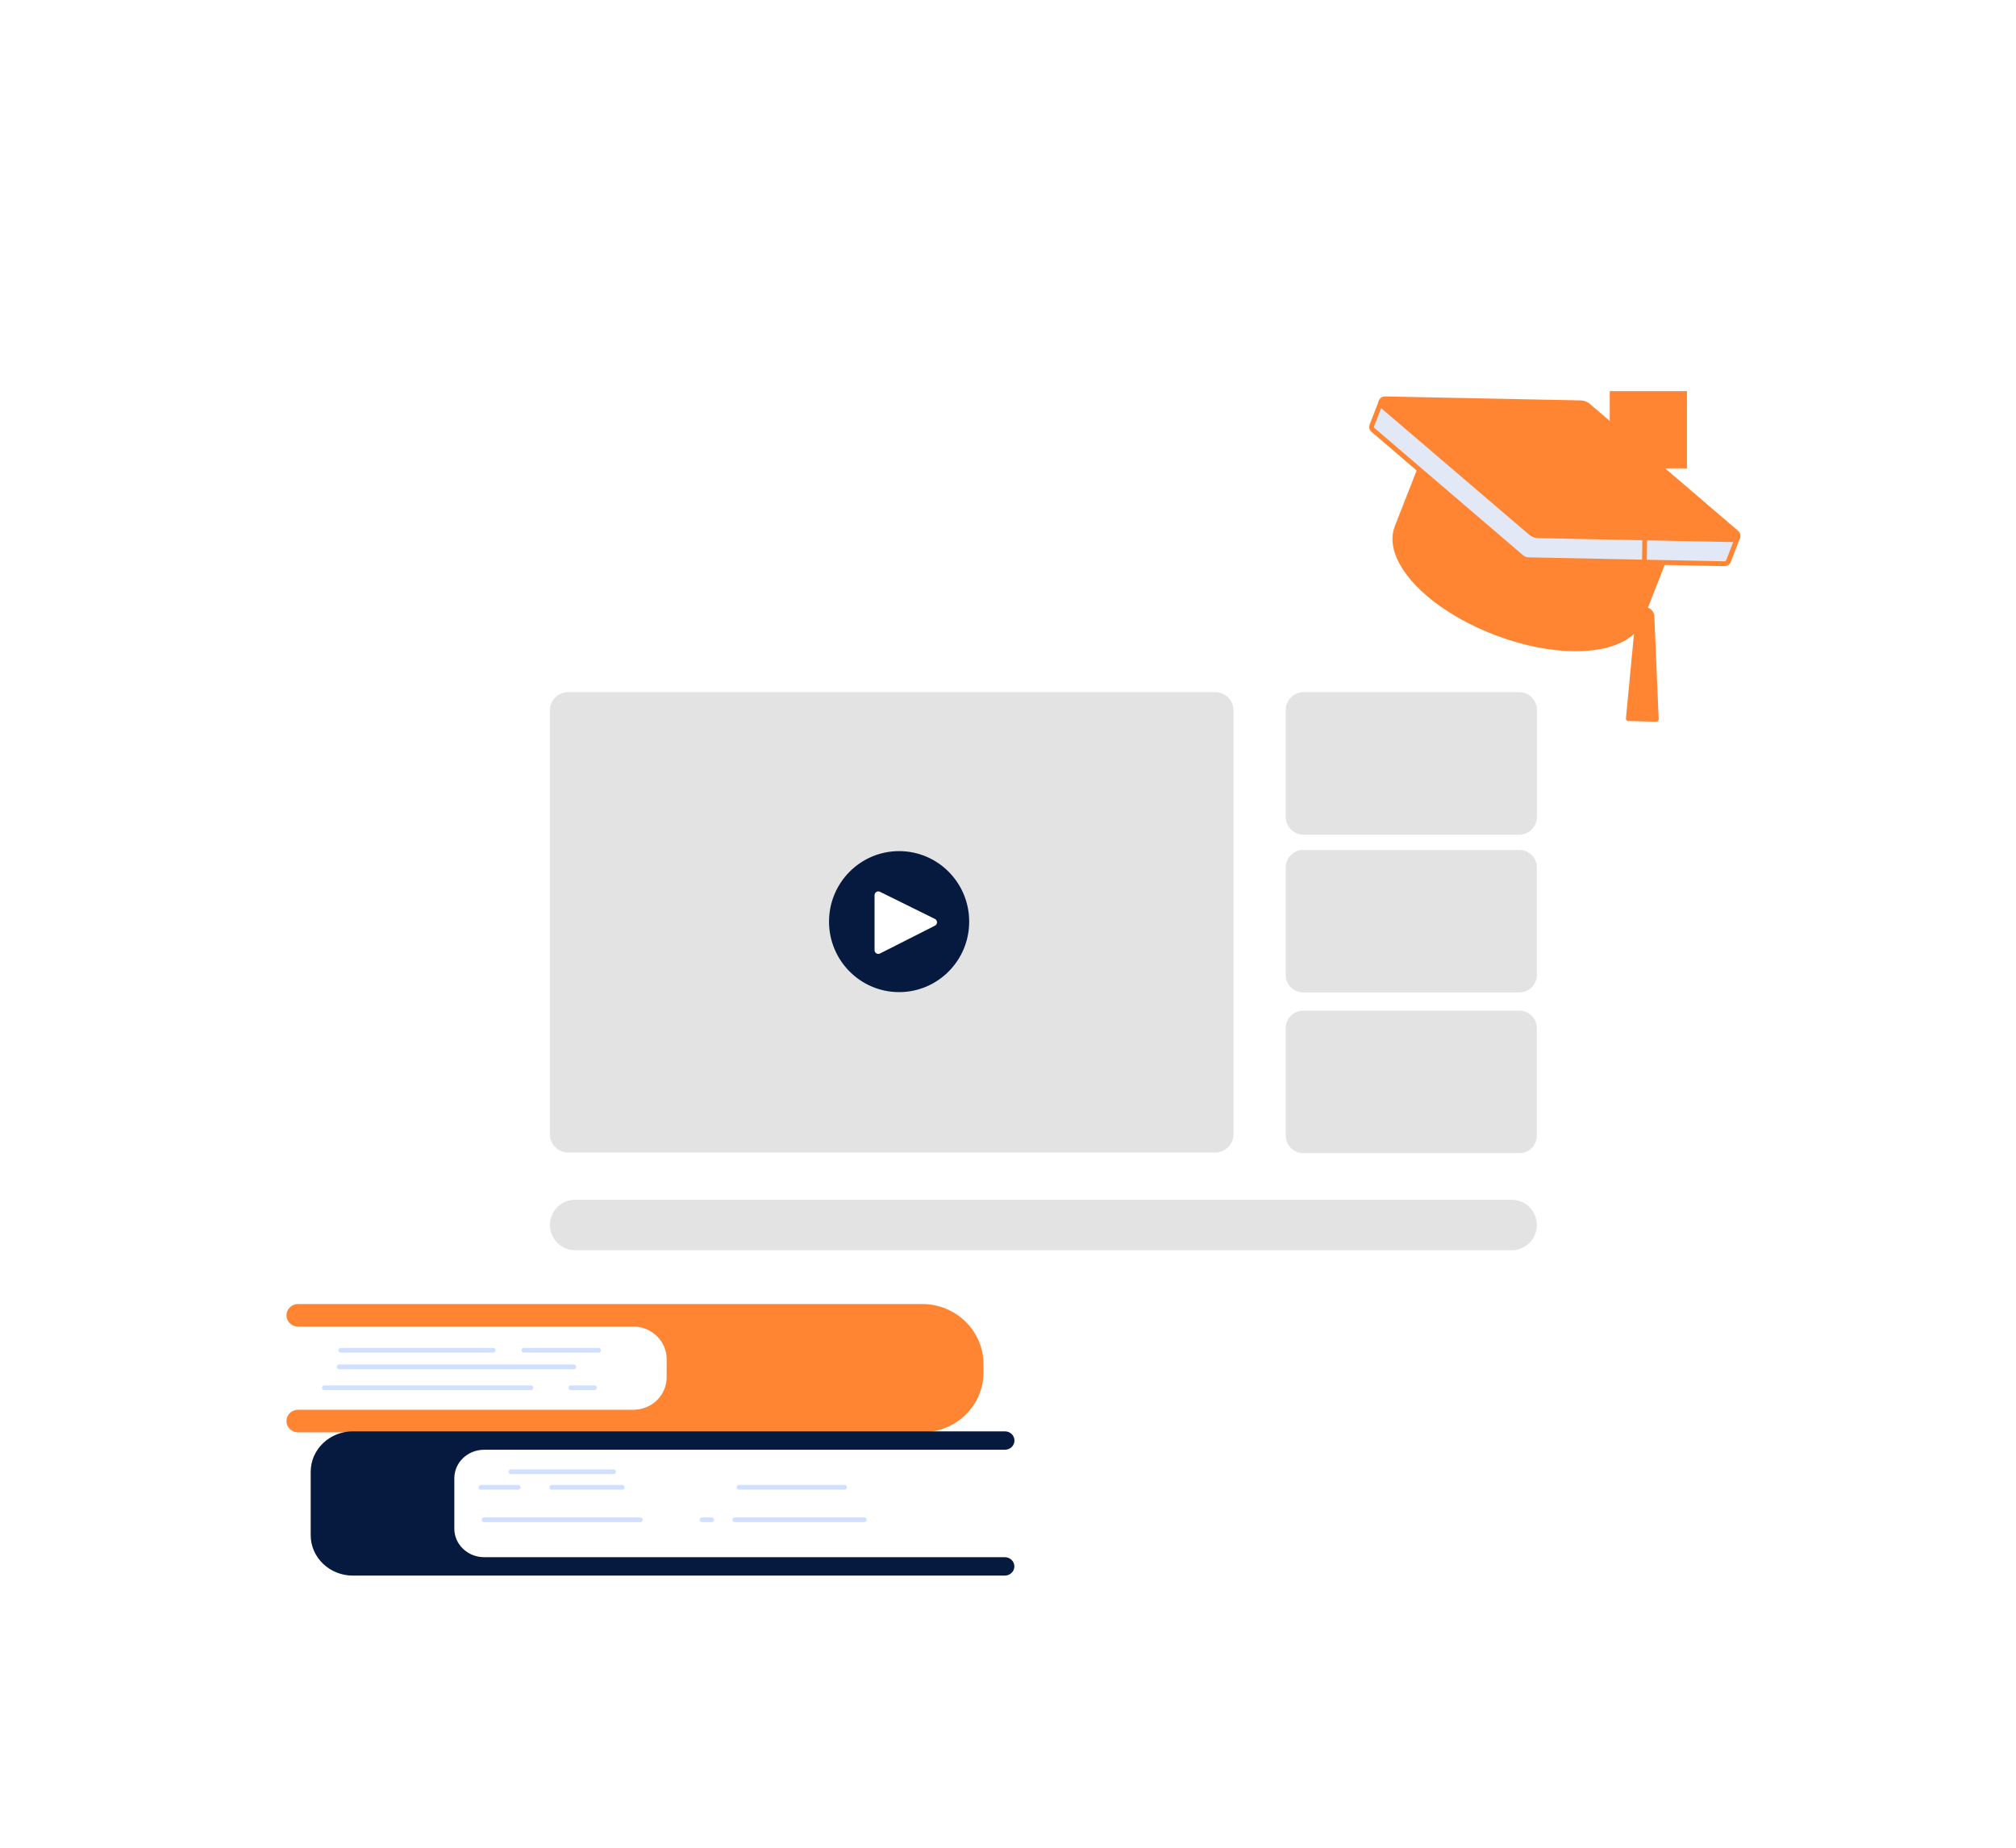 <?xml version="1.0" encoding="UTF-8"?> <svg xmlns="http://www.w3.org/2000/svg" width="373" height="342" viewBox="0 0 373 342" fill="none"><path d="M312.12 86.666L297.834 86.666L297.834 72.381L312.12 72.381L312.12 86.666Z" fill="#FF8533"></path><path d="M98.214 238.714H112.5V253H98.214V238.714Z" fill="#004385"></path><g filter="url(#filter0_d_598_745)"><path d="M170.912 77.63L169.19 71.364L162.103 71.694C161.444 70.319 160.693 69 159.832 67.773L163.586 61.763L158.971 57.182L152.983 60.993C151.738 60.132 150.419 59.381 149.064 58.758L149.302 51.649L143.02 50L139.76 56.303C138.277 56.193 136.757 56.193 135.237 56.34L131.904 50.073L125.641 51.796L125.97 58.886C124.597 59.546 123.278 60.297 122.051 61.158L116.044 57.402L111.484 62.019L115.312 68.011C114.451 69.257 113.7 70.576 113.077 71.95L105.99 71.712L104.342 77.996L110.642 81.258C110.532 82.742 110.532 84.263 110.678 85.783L104.415 89.118L106.137 95.384L113.224 95.054C113.883 96.428 114.634 97.748 115.495 98.975L111.741 104.985L116.356 109.566L122.326 105.736C123.571 106.597 124.89 107.349 126.245 107.972L126.007 115.081L132.288 116.73L135.548 110.427C137.032 110.537 138.552 110.537 140.072 110.39L143.405 116.656L149.668 114.934L149.338 107.843C150.712 107.184 152.031 106.432 153.258 105.571L159.264 109.327L163.825 104.71L159.997 98.719C160.858 97.473 161.609 96.154 162.231 94.779L169.319 95.018L170.967 88.733L164.667 85.472C164.777 83.988 164.777 82.467 164.63 80.946L170.912 77.63ZM142.068 99.525C133.167 101.962 123.956 96.722 121.52 87.799C119.084 78.876 124.322 69.678 133.241 67.223C142.159 64.768 151.353 70.026 153.789 78.949C156.206 87.872 150.968 97.07 142.068 99.525Z" fill="white"></path><path d="M220.835 65.501L218.748 61.507L214.004 62.771C213.363 61.928 212.649 61.158 211.88 60.462L213.528 55.845L209.737 53.426L206.258 56.889C205.287 56.486 204.298 56.175 203.272 55.955L202.393 51.118L197.907 50.935L196.625 55.68C195.599 55.827 194.573 56.047 193.566 56.376L190.38 52.62L186.387 54.709L187.651 59.454C186.809 60.096 186.039 60.81 185.343 61.58L180.728 59.931L178.311 63.724L181.772 67.205C181.369 68.176 181.058 69.165 180.838 70.191L176.003 71.071L175.82 75.578L180.564 76.861C180.71 77.887 180.93 78.913 181.259 79.92L177.505 83.108L179.593 87.103L184.336 85.838C184.977 86.681 185.691 87.451 186.461 88.147L184.812 92.764L188.603 95.183L192.083 91.72C193.053 92.123 194.042 92.434 195.068 92.654L195.947 97.491L200.434 97.675L201.716 92.929C202.741 92.782 203.767 92.563 204.774 92.233L207.961 95.989L211.953 93.9L210.69 89.155C211.532 88.513 212.301 87.799 212.997 87.029L217.612 88.678L220.029 84.886L216.568 81.404C216.971 80.433 217.282 79.444 217.502 78.418L222.337 77.538L222.52 73.031L217.777 71.749C217.63 70.723 217.411 69.697 217.081 68.689L220.835 65.501ZM204.536 84.556C198.877 87.524 191.881 85.325 188.915 79.645C185.948 73.966 188.145 66.966 193.804 63.998C199.463 61.03 206.459 63.229 209.426 68.909C212.393 74.607 210.195 81.606 204.536 84.556Z" fill="white"></path><path d="M291.947 95.549H94.288C89.929 95.549 86.394 99.085 86.394 103.446V239.03C86.394 243.391 89.929 246.927 94.288 246.927H295.646C297.972 246.927 299.858 245.04 299.858 242.713V103.446C299.84 99.085 296.306 95.549 291.947 95.549Z" fill="white"></path><path d="M286.984 116.363H99.232C98.243 116.363 97.438 115.557 97.438 114.568V108.668C97.438 107.678 98.243 106.872 99.232 106.872H286.984C287.973 106.872 288.779 107.678 288.779 108.668V114.568C288.779 115.557 287.973 116.363 286.984 116.363Z" fill="white"></path><path d="M97.438 123.289V230.51C97.438 233.918 100.203 236.703 103.628 236.703H282.607C286.013 236.703 288.797 233.937 288.797 230.51V123.289H97.438Z" fill="white"></path><path d="M284.42 111.618C284.42 112.882 283.395 113.908 282.131 113.908C280.867 113.908 279.842 112.882 279.842 111.618C279.842 110.353 280.867 109.327 282.131 109.327C283.395 109.346 284.42 110.353 284.42 111.618Z" fill="white"></path><path d="M314.729 246.927H86.596C84.234 246.927 82.311 248.814 82.311 251.123V252.112C82.311 256.18 85.662 259.46 89.801 259.46L314.198 258.947C318.337 258.947 319.014 256.162 319.014 252.112V251.123C319.014 248.814 317.092 246.927 314.729 246.927Z" fill="white"></path><path d="M89.819 259.918C85.442 259.918 81.871 256.418 81.871 252.112V251.123C81.871 248.558 83.996 246.488 86.596 246.488H314.729C317.33 246.488 319.454 248.576 319.454 251.123V252.112C319.454 255.63 319.051 259.405 314.198 259.405L89.819 259.918ZM86.596 247.385C84.472 247.385 82.75 249.071 82.75 251.141V252.131C82.75 255.942 85.918 259.038 89.801 259.038L314.198 258.525C317.861 258.525 318.557 256.272 318.557 252.131V251.141C318.557 249.071 316.835 247.385 314.711 247.385H86.596Z" fill="white"></path><path d="M105.13 213.269H224.828C226.696 213.269 228.216 211.749 228.216 209.88V131.461C228.216 129.592 226.696 128.071 224.828 128.071H105.13C103.262 128.071 101.742 129.592 101.742 131.461V209.898C101.742 211.767 103.262 213.269 105.13 213.269Z" fill="#E3E3E3"></path><path d="M106.43 231.353H279.677C282.259 231.353 284.347 229.265 284.347 226.681C284.347 224.098 282.259 222.009 279.677 222.009H106.43C103.848 222.009 101.76 224.098 101.76 226.681C101.742 229.265 103.848 231.353 106.43 231.353Z" fill="#E3E3E3"></path><path d="M241.128 157.277H281.107C282.902 157.277 284.348 158.724 284.348 160.52V180.399C284.348 182.195 282.902 183.642 281.107 183.642H241.128C239.334 183.642 237.887 182.195 237.887 180.399V160.52C237.887 158.724 239.352 157.277 241.128 157.277Z" fill="#E3E3E3"></path><path d="M241.128 187.014H281.107C282.902 187.014 284.348 188.461 284.348 190.257V210.136C284.348 211.932 282.902 213.379 281.107 213.379H241.128C239.334 213.379 237.887 211.932 237.887 210.136V190.257C237.887 188.461 239.352 187.014 241.128 187.014Z" fill="#E3E3E3"></path><path d="M241.201 128.071H281.052C282.883 128.071 284.367 129.555 284.367 131.387V151.139C284.367 152.971 282.883 154.455 281.052 154.455H241.201C239.37 154.455 237.887 152.971 237.887 151.139V131.369C237.887 129.555 239.37 128.071 241.201 128.071Z" fill="#E3E3E3"></path><path d="M166.353 183.587C173.514 183.587 179.319 177.747 179.319 170.542C179.319 163.337 173.514 157.497 166.353 157.497C159.192 157.497 153.387 163.337 153.387 170.542C153.387 177.747 159.192 183.587 166.353 183.587Z" fill="#061A40"></path><path d="M161.811 175.819V165.65C161.811 165.137 162.36 164.789 162.818 165.027L172.982 170.047C173.495 170.304 173.495 171.037 172.982 171.293L162.818 176.442C162.36 176.68 161.811 176.35 161.811 175.819Z" fill="white"></path><path d="M56.039 260.669C58.475 255.649 58.713 250.573 56.039 245.462L57.962 243.153L124.642 244.875L122.829 261.567L57.816 262.153L56.039 260.669Z" fill="white"></path><path d="M170.61 241.302H99.022H55.143C53.971 241.302 53 242.237 53 243.391C53 244.546 53.952 245.48 55.143 245.48H117.189C120.577 245.48 123.343 248.173 123.343 251.49V254.861C123.343 258.177 120.596 260.871 117.189 260.871H55.143C53.971 260.871 53 261.805 53 262.959C53 264.114 53.952 265.048 55.143 265.048H170.629C176.892 265.048 181.965 260.083 181.965 253.981V252.406C181.946 246.268 176.874 241.302 170.61 241.302Z" fill="#FF8533"></path><path d="M110.761 250.299H96.916C96.678 250.299 96.477 250.097 96.477 249.859C96.477 249.621 96.678 249.419 96.916 249.419H110.761C110.999 249.419 111.201 249.621 111.201 249.859C111.201 250.097 110.999 250.299 110.761 250.299Z" fill="#D2E0FF"></path><path d="M91.258 250.299H63.055C62.817 250.299 62.615 250.097 62.615 249.859C62.615 249.621 62.817 249.419 63.055 249.419H91.258C91.496 249.419 91.697 249.621 91.697 249.859C91.697 250.097 91.496 250.299 91.258 250.299Z" fill="#D2E0FF"></path><path d="M106.182 253.377H62.742C62.504 253.377 62.303 253.175 62.303 252.937C62.303 252.699 62.504 252.497 62.742 252.497H106.182C106.42 252.497 106.622 252.699 106.622 252.937C106.622 253.175 106.42 253.377 106.182 253.377Z" fill="#D2E0FF"></path><path d="M109.992 257.243H105.615C105.377 257.243 105.176 257.041 105.176 256.803C105.176 256.565 105.377 256.363 105.615 256.363H109.992C110.23 256.363 110.432 256.565 110.432 256.803C110.432 257.041 110.23 257.243 109.992 257.243Z" fill="#D2E0FF"></path><path d="M98.234 257.243H60.014C59.776 257.243 59.574 257.041 59.574 256.803C59.574 256.565 59.776 256.363 60.014 256.363H98.234C98.472 256.363 98.674 256.565 98.674 256.803C98.674 257.041 98.472 257.243 98.234 257.243Z" fill="#D2E0FF"></path><path d="M185.279 288.775H78.492V267.192H185.279C182.569 274.484 182.495 281.685 185.279 288.775Z" fill="white"></path><path d="M89.572 268.273H185.92C186.909 268.273 187.696 267.503 187.696 266.569C187.696 265.634 186.909 264.865 185.92 264.865H65.288C60.984 264.865 57.486 268.218 57.486 272.34V284.085C57.486 288.207 60.984 291.56 65.288 291.56H185.902C186.891 291.56 187.678 290.791 187.678 289.856C187.678 288.922 186.891 288.152 185.902 288.152H89.572C86.532 288.152 84.059 285.789 84.059 282.875V273.549C84.059 270.636 86.513 268.273 89.572 268.273Z" fill="#061A40"></path><path d="M113.543 272.78H94.533C94.295 272.78 94.094 272.578 94.094 272.34C94.094 272.102 94.295 271.9 94.533 271.9H113.543C113.781 271.9 113.982 272.102 113.982 272.34C113.982 272.578 113.781 272.78 113.543 272.78Z" fill="#D2E0FF"></path><path d="M156.269 275.656H136.729C136.491 275.656 136.289 275.455 136.289 275.217C136.289 274.978 136.491 274.777 136.729 274.777H156.269C156.507 274.777 156.709 274.978 156.709 275.217C156.709 275.455 156.507 275.656 156.269 275.656Z" fill="#D2E0FF"></path><path d="M115.138 275.656H102.08C101.842 275.656 101.641 275.455 101.641 275.217C101.641 274.978 101.842 274.777 102.08 274.777H115.138C115.376 274.777 115.577 274.978 115.577 275.217C115.596 275.455 115.394 275.656 115.138 275.656Z" fill="#D2E0FF"></path><path d="M95.871 275.656H88.967C88.729 275.656 88.527 275.455 88.527 275.217C88.527 274.979 88.729 274.777 88.967 274.777H95.871C96.109 274.777 96.311 274.979 96.311 275.217C96.311 275.455 96.127 275.656 95.871 275.656Z" fill="#D2E0FF"></path><path d="M159.914 281.666H135.941C135.703 281.666 135.502 281.465 135.502 281.226C135.502 280.988 135.703 280.787 135.941 280.787H159.914C160.152 280.787 160.354 280.988 160.354 281.226C160.354 281.465 160.152 281.666 159.914 281.666Z" fill="#D2E0FF"></path><path d="M118.488 281.666H89.57C89.332 281.666 89.131 281.465 89.131 281.226C89.131 280.988 89.332 280.787 89.57 280.787H118.488C118.726 280.787 118.927 280.988 118.927 281.226C118.945 281.465 118.744 281.666 118.488 281.666Z" fill="#D2E0FF"></path><path d="M131.674 281.666H129.879C129.641 281.666 129.439 281.465 129.439 281.226C129.439 280.988 129.641 280.787 129.879 280.787H131.674C131.912 280.787 132.113 280.988 132.113 281.226C132.113 281.465 131.93 281.666 131.674 281.666Z" fill="#D2E0FF"></path><path d="M264.255 82.76L258.468 97.546C256.124 103.611 264.329 112.369 276.764 117.114C289.198 121.842 301.194 120.761 303.538 114.696L309.325 99.91L264.255 82.76Z" fill="#FF8533"></path><path d="M291.488 120.504C286.928 120.504 281.727 119.478 276.617 117.517C267.826 114.164 260.886 108.759 258.486 103.409C257.516 101.211 257.369 99.195 258.065 97.381L263.852 82.595C263.944 82.375 264.2 82.247 264.42 82.338L309.49 99.488C309.6 99.525 309.691 99.616 309.746 99.726C309.801 99.836 309.801 99.965 309.746 100.075L303.959 114.861C302.769 117.957 299.216 119.936 293.997 120.394C293.173 120.467 292.33 120.504 291.488 120.504ZM264.512 83.328L258.889 97.711C258.285 99.287 258.413 101.082 259.292 103.043C261.563 108.118 268.486 113.468 276.928 116.693C289.125 121.328 300.883 120.357 303.117 114.531L308.739 100.166L264.512 83.328Z" fill="#FF8533"></path><path d="M312.311 95.879L292.972 77.263C292.587 76.934 292.13 76.769 291.617 76.75L264.714 77.776L255.521 74.277L253.799 78.729C253.689 79.004 253.744 79.352 254.019 79.572L281.471 103.08C281.837 103.409 282.313 103.574 282.826 103.593L319.051 104.325C319.399 104.325 319.673 104.106 319.783 103.831L321.505 99.378L312.311 95.879Z" fill="#E2E8F6"></path><path d="M319.087 104.765H319.069L282.845 104.032C282.24 104.014 281.673 103.794 281.215 103.409L253.744 79.902C253.36 79.572 253.213 79.041 253.415 78.564L255.136 74.112C255.228 73.892 255.484 73.764 255.704 73.856L264.824 77.319L291.635 76.311C292.258 76.329 292.826 76.549 293.283 76.934L312.568 95.494L321.688 98.957C321.798 98.994 321.889 99.085 321.944 99.195C321.999 99.305 321.999 99.433 321.944 99.543L320.223 103.996C320.04 104.454 319.6 104.765 319.087 104.765ZM255.795 74.845L254.239 78.876C254.22 78.931 254.184 79.096 254.33 79.224L281.782 102.731C282.075 102.988 282.46 103.135 282.845 103.135L319.069 103.867C319.27 103.867 319.362 103.703 319.38 103.666L320.937 99.635L312.146 96.3C312.091 96.282 312.037 96.245 312 96.209L292.661 77.593C292.386 77.355 292.001 77.209 291.617 77.209L264.751 78.235C264.696 78.235 264.641 78.235 264.568 78.198L255.795 74.845Z" fill="#FF8533"></path><path d="M321.303 98.536L293.851 75.028C293.466 74.699 293.008 74.534 292.496 74.515L256.271 73.782C255.557 73.764 255.209 74.662 255.758 75.12L283.211 98.627C283.595 98.957 284.053 99.122 284.566 99.14L320.79 99.873C321.504 99.892 321.834 98.994 321.303 98.536Z" fill="#FF8533"></path><path d="M320.809 100.313H320.79L284.566 99.58C283.961 99.562 283.394 99.342 282.936 98.957L255.465 75.468C255.081 75.138 254.934 74.607 255.117 74.131C255.301 73.654 255.758 73.343 256.271 73.361L292.496 74.094C293.1 74.112 293.668 74.332 294.126 74.717L321.578 98.224C321.962 98.554 322.109 99.085 321.926 99.562C321.743 100.02 321.303 100.313 320.809 100.313ZM256.253 74.24C256.051 74.24 255.978 74.405 255.96 74.442C255.942 74.497 255.905 74.662 256.051 74.79L283.504 98.298C283.797 98.554 284.181 98.701 284.566 98.701L320.79 99.434C320.992 99.434 321.083 99.269 321.102 99.232C321.12 99.177 321.156 99.012 321.01 98.884L293.558 75.376C293.265 75.12 292.88 74.973 292.496 74.973L256.253 74.24Z" fill="#FF8533"></path><path d="M304.362 112.79C303.684 112.772 303.117 113.285 303.044 113.963L301.23 132.963L306.413 133.091L305.607 114.018C305.589 113.358 305.04 112.809 304.362 112.79Z" fill="#FF8533"></path><path d="M306.432 133.549C306.413 133.549 306.413 133.549 306.432 133.549L301.249 133.421C301.121 133.421 301.011 133.366 300.938 133.275C300.864 133.183 300.809 133.055 300.828 132.945L302.641 113.945C302.732 113.047 303.502 112.351 304.399 112.369C305.296 112.387 306.047 113.12 306.084 114.018L306.89 133.091C306.89 133.22 306.853 133.33 306.761 133.421C306.652 133.495 306.542 133.549 306.432 133.549ZM301.725 132.542L305.956 132.652L305.168 114.055C305.15 113.615 304.784 113.248 304.344 113.248C303.904 113.23 303.52 113.578 303.483 114.018L301.725 132.542Z" fill="#FF8533"></path><path d="M304.125 113.084C303.869 113.084 303.686 112.882 303.686 112.625L303.869 99.836L288.54 86.351C288.357 86.186 288.339 85.912 288.504 85.728C288.668 85.545 288.943 85.527 289.126 85.692L304.601 99.305C304.693 99.397 304.748 99.507 304.748 99.653L304.565 112.662C304.565 112.882 304.363 113.084 304.125 113.084Z" fill="#FF8533"></path></g><defs><filter id="filter0_d_598_745" x="3" y="0" width="369.004" height="341.56" filterUnits="userSpaceOnUse" color-interpolation-filters="sRGB"><feFlood flood-opacity="0" result="BackgroundImageFix"></feFlood><feColorMatrix in="SourceAlpha" type="matrix" values="0 0 0 0 0 0 0 0 0 0 0 0 0 0 0 0 0 0 127 0" result="hardAlpha"></feColorMatrix><feOffset></feOffset><feGaussianBlur stdDeviation="25"></feGaussianBlur><feComposite in2="hardAlpha" operator="out"></feComposite><feColorMatrix type="matrix" values="0 0 0 0 0 0 0 0 0 0 0 0 0 0 0 0 0 0 0.1 0"></feColorMatrix><feBlend mode="normal" in2="BackgroundImageFix" result="effect1_dropShadow_598_745"></feBlend><feBlend mode="normal" in="SourceGraphic" in2="effect1_dropShadow_598_745" result="shape"></feBlend></filter></defs></svg> 